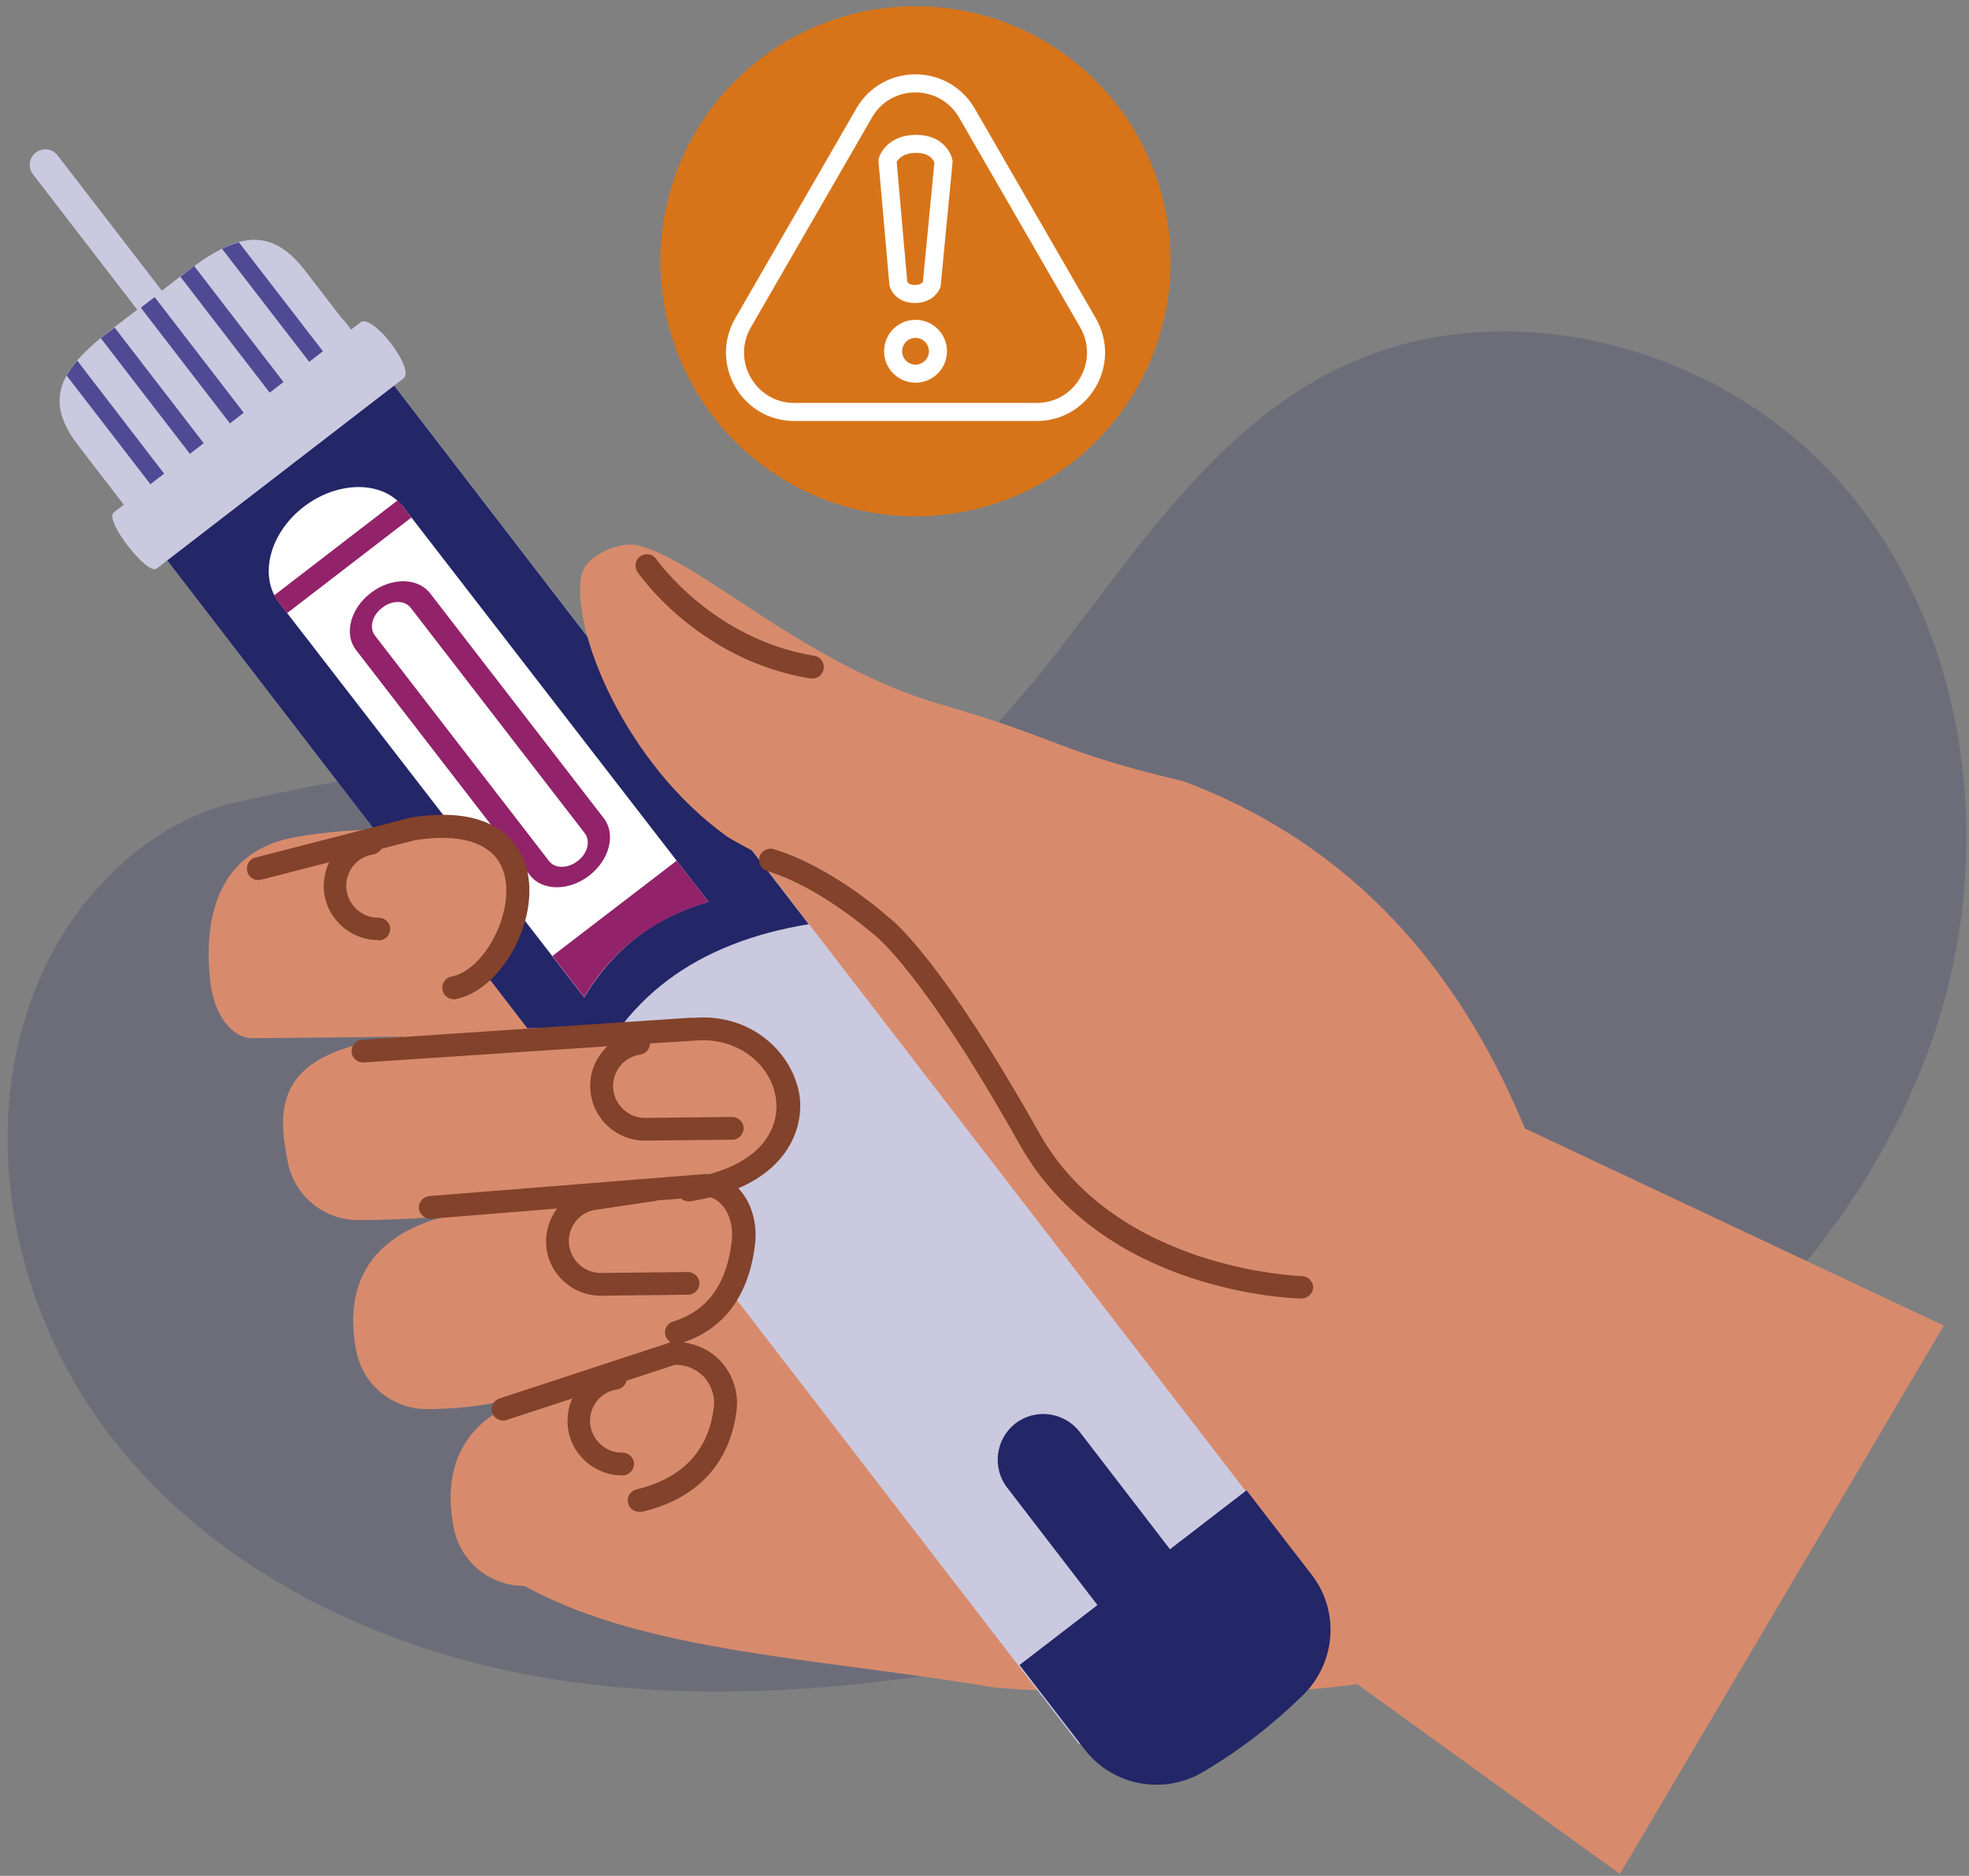 <?xml version="1.0" encoding="UTF-8"?> <svg xmlns="http://www.w3.org/2000/svg" id="Layer_1" version="1.1" viewBox="0 0 632.3 602.4"><rect x="0" y="0" width="632.3" height="602.4" fill="#808080" stroke="none"/><defs><style> .st0 { fill: #d77419; } .st1 { fill: #922269; } .st2, .st3 { fill: #232667; } .st4 { fill: #82422b; } .st5 { fill: #fff; } .st6 { fill: #d88b6c; } .st7 { fill: #4f4a93; } .st8 { fill: none; stroke: #fff; stroke-linecap: round; stroke-linejoin: round; stroke-width: 5.8px; } .st9 { fill: #cac9df; } .st3 { isolation: isolate; opacity: .2; } </style></defs><path class="st3" d="M14.4,310.6c-23,48.6-11.3,109.4,21.9,151.7s85,67.4,138.1,76.4c53,9.1,107.6,3.4,160.4-7,60.2-11.8,119.9-30,171.9-62.6,52-32.5,95.9-80.5,115-138.8s10.6-126.9-29.2-173.6c-39.8-46.7-112.1-65.4-166.3-36.6-26.7,14.2-47.1,37.7-65.6,61.7-18.5,24-36,49.2-59.2,68.6s-53.6,32.7-83.5,27.7c-21.2-3.5-39.8-15.6-59.8-23.4-27.3-10.7-54.2-3-81.3,2.7-27.6,5.9-50.5,28.2-62.4,53.2Z"></path><path class="st6" d="M519.4,466.7c-14.4-52.1-26.7-173.4-139.3-215.8l-39.7,123.9,179,91.9Z"></path><path class="st6" d="M466.9,531.1l56.6-62.2-157.1-196.8-163.4.9-34.7,236.2c38.5,21.6,96.4,23.4,151.6,32.8,0,0,120.3,9.1,147-10.9Z"></path><polygon class="st6" points="450.2 343.8 624.2 425.7 520.2 601.8 352.5 480.6 450.2 343.8"></polygon><path class="st6" d="M81.2,333.4c-6.8.1-12.5-7.6-13.7-18.3-1.9-17.3.6-41.3,27-46.2,42.3-7.9,114.2,4.1,114.2,4.1,0,0,63.7,48.5,39.5,55-17.5,4.6-151.2,5.2-167,5.4Z"></path><path class="st9" d="M106.5,172.3h0c-2.2,1.7-5.3,1.3-7-.9L10.6,56c-1.7-2.2-1.3-5.3.9-7h0c2.2-1.7,5.3-1.3,7,.9l88.9,115.4c1.7,2.2,1.3,5.3-.9,7Z"></path><path class="st9" d="M97.9,86.8l25.7,33.4c-2.9,7.6-27.2,25.7-34.2,31-6.7,5.1-33.6,20.6-41.4,21.6l-23-29.9c-15.5-20.1,2.4-30.6,22.6-46.1,20.1-15.5,34.8-30.1,50.3-10Z"></path><rect class="st9" x="182.3" y="78" width="92" height="506.7" transform="translate(-154.7 208.1) rotate(-37.6)"></rect><path class="st2" d="M259.7,296.8c-35.6,5.8-60.9,23.5-72.9,56.1L40.8,163.2l72.9-56.1,146,189.7Z"></path><path class="st2" d="M418.4,544.4c-9.7,9.5-20.3,17.7-32,24.6-12.7,7.6-29.1,4.5-38.1-7.2l-20.9-27.1,72.9-56.1,20.9,27.1c9.1,11.7,7.8,28.3-2.8,38.7Z"></path><path class="st2" d="M383.6,531.9h0c-6.4,4.9-15.6,3.7-20.6-2.7l-39.6-51.5c-4.9-6.4-3.7-15.6,2.7-20.6h0c6.4-4.9,15.6-3.7,20.6,2.7l39.6,51.5c4.9,6.4,3.8,15.6-2.7,20.6Z"></path><path class="st9" d="M129.6,121.5l-79.3,61.1c-3,2.3-16.9-15.6-13.8-18l79.3-61.1c3.8-2.9,17.6,15,13.8,18Z"></path><path class="st5" d="M187.6,320.3l-98-126.8c-6.6-8.5-3-22.4,8-30.8h0c11-8.4,25.3-8.4,31.9.1l98,126.8c-17.4,5-30.7,15.2-39.9,30.7Z"></path><path class="st7" d="M52.7,152.1l-4.4,3.4-26.9-34.9c.9-1.6,2.1-3.2,3.4-4.8l27.9,36.3Z"></path><rect class="st7" x="46.1" y="102" width="5.6" height="46.9" transform="translate(-66.4 55.9) rotate(-37.6)"></rect><rect class="st7" x="58.9" y="92.2" width="5.6" height="46.9" transform="translate(-57.7 61.7) rotate(-37.6)"></rect><rect class="st7" x="71.7" y="82.3" width="5.6" height="47" transform="translate(-49.1 67.4) rotate(-37.6)"></rect><path class="st7" d="M103.7,112.8l-4.4,3.4-28-36.3c1.6-.8,3.4-1.5,5.4-2.1l27,35Z"></path><polygon class="st1" points="132.1 166.2 92.2 196.9 87.9 191.3 127.8 160.6 132.1 166.2"></polygon><path class="st1" d="M227.5,289.6c-16.4,5-30.3,14.3-39.9,30.6l-10.2-13.2,39.9-30.6,10.2,13.2Z"></path><path class="st1" d="M189.2,281.2c-6.5,5-15,5-19-.1l-55.9-72.4c-3.9-5.1-1.8-13.3,4.8-18.3,6.5-5,15-5,19,.1l55.9,72.4c3.8,5.1,1.7,13.3-4.8,18.3ZM122.7,195.2c-3.2,2.4-4.2,6.4-2.3,8.9l55.9,72.4c1.9,2.5,6,2.5,9.2,0,3.2-2.4,4.2-6.4,2.3-8.9l-55.9-72.4c-1.9-2.5-6.1-2.5-9.2,0Z"></path><path class="st6" d="M115,391.8c-11,0-20.5-7.8-22.6-18.7-3.4-17.4-4.6-36,38.1-40.3,68.3-6.9,109.1.9,109.1.9,0,0,10.1,7.2,13.2,18.6,3.4,12.7-11.1,26.7-31.7,29.8-28.2,4.3-80.5,9.9-106.1,9.7Z"></path><path class="st6" d="M137,452.5c-11,0-20.5-7.8-22.6-18.7-3.4-17.4,0-41.3,42.6-45.6,68.3-6.9,74.4-8.5,74.4-8.5,0,0,24.5,23.2-20.2,50.1-24,14.4-48.7,22.8-74.2,22.7Z"></path><path class="st6" d="M168.3,509.3c-11,0-20.5-7.8-22.6-18.7-3.4-17.4,0-41.3,42.6-45.6,68.3-6.9,27.6-10.4,27.6-10.4,0,0,41.3,43.6,2.2,49.5-28.3,4.2-24.3,25.3-49.8,25.2Z"></path><path class="st6" d="M380.1,250.9c-40.7-9.6-39.8-13.7-77.7-24.6-44.3-12.8-77.4-46.3-97.7-51.2-5.5-1.3-16.7,3.1-18,9.7-3.4,17.3,13.9,60.2,46.7,83.8,2.4,1.7,27.2,14.9,50,25.9l94.4,95.2,2.3-138.8Z"></path><path class="st6" d="M134.7,321s36.4-8.5,31.4-38.7-48-14.1-48.3-12.3c-.2,1.9,15.1,51.7,15.1,51.7l1.8-.7Z"></path><g><path class="st4" d="M222.2,326.8l-105.9,7.1c-2,.1-3.5,1.9-3.4,3.9s1.9,3.5,3.9,3.4l78.3-5.2c-3.8,3.5-6,8.7-5.5,14.2.7,9.1,8.4,16.1,17.5,16.1h.2l27.9-.3c2,0,3.6-1.7,3.6-3.7s-1.7-3.6-3.7-3.6h0l-27.9.3h-.1c-5.3,0-9.7-4.1-10.2-9.4-.4-5.4,3.4-10.2,8.7-10.9,1.8-.3,3.1-1.8,3.1-3.6l14.1-.9c14.9-1.4,25.2,8.5,26.4,18.9,1.1,8.9-4.2,19.3-21.5,24-.7-.1-1.5-.1-2.2,0l-87.6,7c-2,.2-3.5,1.9-3.4,3.9.2,2,1.9,3.5,3.9,3.4l40.5-3.3c-2.5,3.3-3.8,7.5-3.5,11.9.7,9.1,8.4,16.1,17.5,16.1h.2l27.9-.3c2,0,3.6-1.7,3.6-3.7s-1.7-3.6-3.7-3.6h0l-27.9.3h-.1c-5.3,0-9.7-4.1-10.2-9.4-.4-5.4,3.4-10.2,8.7-10.9l18.9-2.8c.3,0,.5-.1.8-.2l7.6-.6c.7.6,1.5.9,2.4.9h.6c2.3-.4,4.4-.8,6.4-1.3,1.5.4,2.6,1.3,3.4,2.1,2.7,2.7,4,7.3,3.5,11.8-1.5,13.9-7.9,22.7-18.9,26-1.9.6-3,2.6-2.4,4.6.3.9.9,1.6,1.7,2.1-.2,0-.3,0-.5.1l-54.5,17.9c-1.9.6-3,2.7-2.3,4.6.6,1.9,2.7,3,4.6,2.3l21.1-6.9c-1.2,2.6-1.7,5.5-1.5,8.6.7,9.1,8.4,16.1,17.5,16.1h.2c2,0,3.6-1.7,3.6-3.7s-1.7-3.6-3.7-3.6h-.2c-5.3,0-9.7-4.1-10.2-9.4-.4-5.4,3.4-10.2,8.7-10.9,1.5-.2,2.7-1.4,3-2.8l15.5-5.1c3.5-.1,6.8,1.3,9.3,3.8,2.5,2.7,3.7,6.4,3.2,10.1-1.8,13.9-10.2,22.6-24.8,26.1-2,.5-3.2,2.4-2.7,4.4.4,1.7,1.9,2.8,3.6,2.8s.6,0,.9,0c22.2-5.3,28.8-20.5,30.3-32.3.8-5.9-1.1-11.7-5.1-16.1-3.2-3.4-7.5-5.5-12-6,13.3-4.4,21.3-15.4,23.1-31.9.7-6.7-1.3-13.3-5.4-17.6,16.1-6.9,20.9-19.4,19.7-29.5-2-13.8-15.4-27-34.6-25.2Z"></path><path class="st4" d="M121.7,302c2,0,3.6-1.7,3.6-3.7s-1.7-3.6-3.7-3.6h-.2c-5.3,0-9.7-4.1-10.2-9.4-.4-5.4,3.4-10.2,8.7-10.9,1.1-.2,2.1-.9,2.6-1.8l10.8-2.8c16.9-2.6,27.2,1.9,29,12.6,2.1,12.4-7.3,29.3-17.3,31.2-2,.4-3.3,2.3-2.9,4.3.3,1.8,1.9,3,3.6,3s.5,0,.7-.1c13.9-2.6,26-23.4,23.2-39.7-1.2-7.1-7.4-23.3-37.5-18.6-.1,0-.2,0-.4.1l-49.7,12.8c-2,.5-3.1,2.5-2.6,4.5s2.5,3.1,4.5,2.6l21.8-5.6c-1.3,2.7-1.9,5.8-1.7,8.9.7,9.1,8.4,16.1,17.5,16.1,0,.1.1.1.2.1Z"></path><path class="st4" d="M260.3,217.9h.6c1.8,0,3.3-1.3,3.6-3.1.3-2-1-3.9-3-4.2-32.6-5.3-50.5-30.7-50.7-31-1.1-1.7-3.4-2.1-5.1-1s-2.1,3.4-1,5.1c.9,1.2,19.8,28.4,55.6,34.2Z"></path><path class="st4" d="M418.2,409.8c-.6,0-59.6-1.8-84.4-45.8-30.9-55-46.3-67.8-48.4-69.4-1.8-1.6-18.8-16.4-36.9-21.9-1.9-.6-4,.5-4.6,2.4s.5,4,2.4,4.6c17.2,5.2,34.1,20.3,34.3,20.4,0,.1.2.2.4.3,0,.1,15,11.1,46.4,67.1,26.8,47.7,88,49.5,90.6,49.5h0c2,0,3.6-1.6,3.7-3.6,0-1.8-1.6-3.5-3.6-3.6Z"></path></g><g><circle class="st0" cx="294" cy="83.9" r="81.9"></circle><g id="ic-Caution"><path class="st8" d="M310.5,36.3l38.9,67.4c7.3,12.7-1.8,28.6-16.5,28.6h-77.8c-14.7,0-23.8-15.9-16.5-28.6l38.9-67.4c7.3-12.7,25.6-12.7,33,0Z"></path><circle class="st8" cx="294" cy="112.8" r="7.2"></circle><path class="st8" d="M299.2,91.4l3.8-39.5s-1.1-5.7-8.8-5.7-9.2,5.4-9.2,5.4l3.5,39.6s.9,3.2,5.2,3.2c4.3.1,5.5-3,5.5-3Z"></path></g></g></svg> 